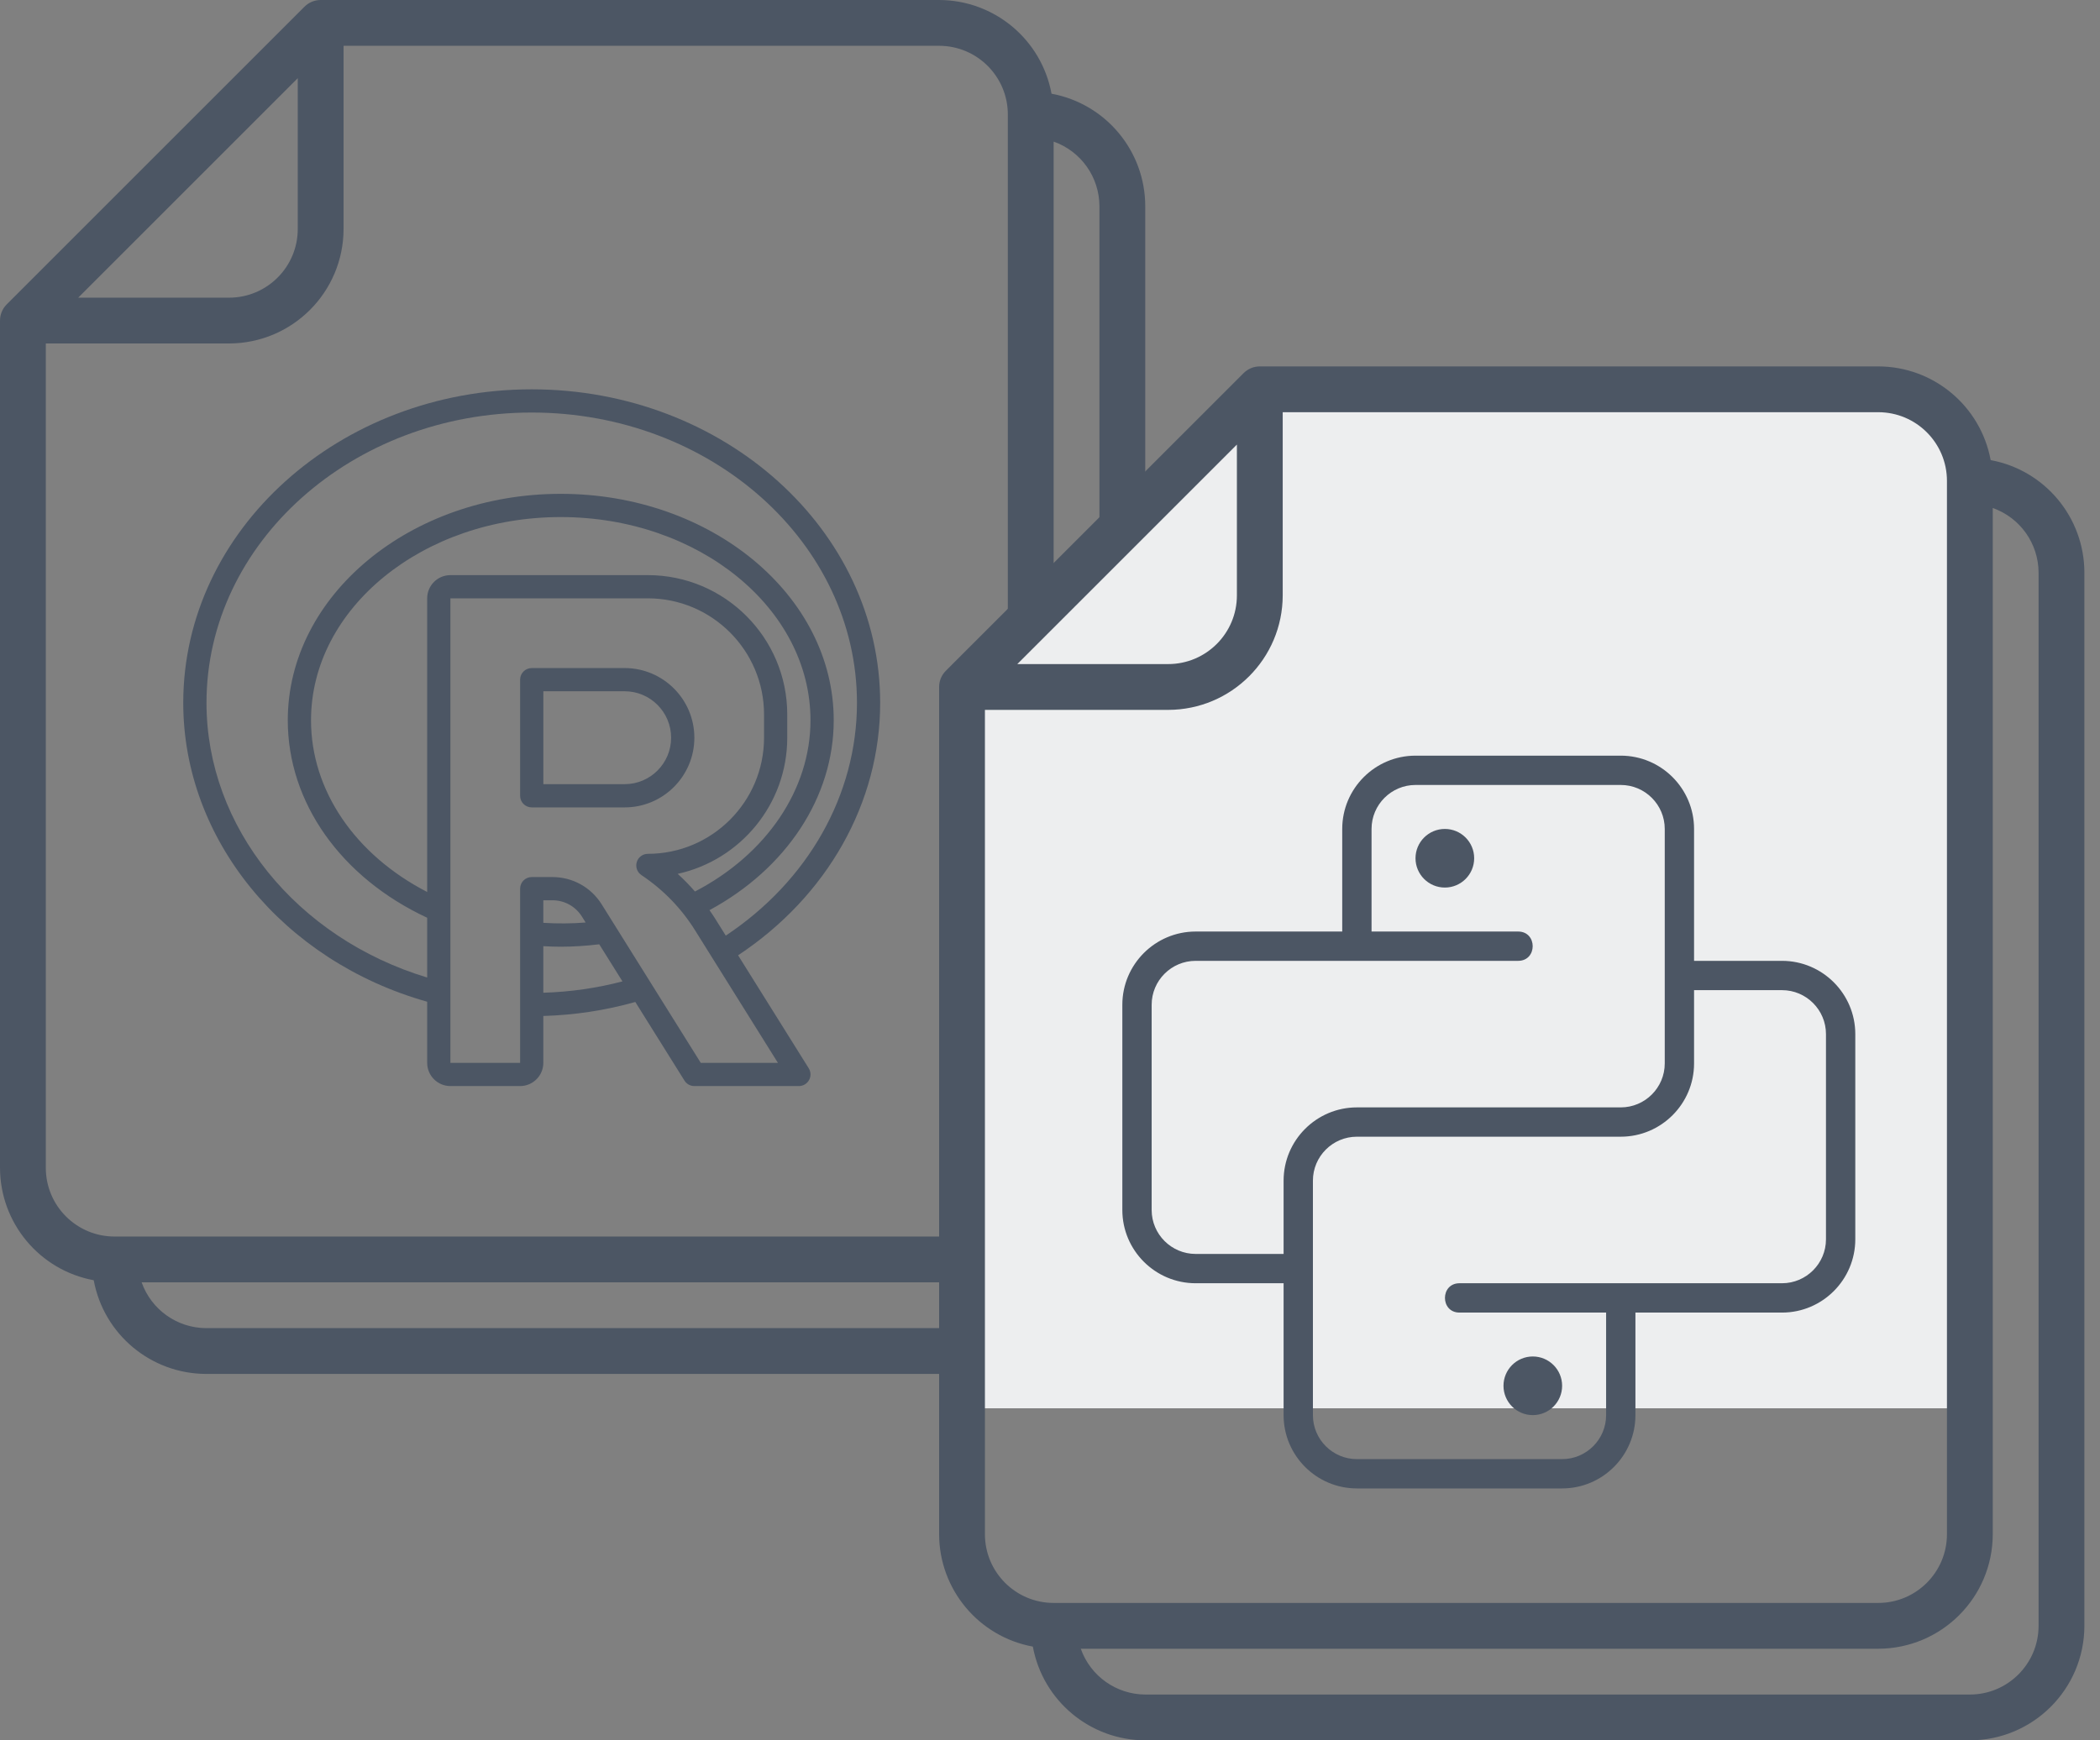 <svg width="76" height="63" viewBox="0 0 76 63" fill="none" xmlns="http://www.w3.org/2000/svg">
<rect x="0" y="0" width="76" height="63" fill="#808080" stroke="none"/>
<path d="M25.129 26.706C25.129 25.315 23.998 24.184 22.607 24.184H19.244C19.012 24.184 18.823 24.372 18.823 24.604V28.808C18.823 29.04 19.012 29.228 19.244 29.228H22.607C23.998 29.228 25.129 28.097 25.129 26.706ZM22.607 28.387H19.664V25.024H22.607C23.534 25.024 24.288 25.779 24.288 26.706C24.288 27.633 23.534 28.387 22.607 28.387Z" fill="#4C5664"/>
<path d="M19.243 14.094C12.289 14.094 6.632 19.185 6.632 25.444C6.632 30.392 10.248 34.793 15.46 36.263V38.476C15.46 38.939 15.837 39.316 16.3 39.316H18.823C19.286 39.316 19.663 38.939 19.663 38.476V36.779C20.802 36.745 21.918 36.575 22.992 36.272L24.772 39.119C24.849 39.242 24.983 39.316 25.128 39.316H28.912C29.064 39.316 29.205 39.233 29.28 39.099C29.354 38.966 29.349 38.803 29.269 38.673L26.712 34.582C29.938 32.447 31.854 29.063 31.854 25.444C31.854 19.185 26.197 14.094 19.243 14.094ZM15.46 21.66V32.29C12.851 30.945 11.256 28.612 11.256 26.075C11.256 22.018 15.31 18.718 20.294 18.718C25.278 18.718 29.332 22.018 29.332 26.075C29.332 28.58 27.737 30.928 25.151 32.273C24.955 32.048 24.748 31.833 24.525 31.634C26.79 31.138 28.491 29.116 28.491 26.705V25.864C28.491 23.083 26.229 20.82 23.447 20.82H16.3C15.837 20.82 15.46 21.197 15.46 21.66ZM19.663 35.938V34.252C19.872 34.264 20.083 34.272 20.294 34.272C20.768 34.272 21.233 34.238 21.687 34.184L22.527 35.527C21.6 35.77 20.641 35.907 19.663 35.938ZM19.663 33.407V32.59H19.993C20.43 32.59 20.83 32.812 21.062 33.183L21.194 33.395C20.689 33.436 20.171 33.438 19.663 33.407ZM25.361 38.476L21.775 32.737C21.388 32.119 20.722 31.75 19.993 31.75H19.243C19.011 31.75 18.823 31.938 18.823 32.17V38.476H16.3V21.66H23.447C25.765 21.66 27.651 23.546 27.651 25.864V26.705C27.651 29.023 25.765 30.909 23.447 30.909C23.262 30.909 23.098 31.03 23.045 31.207C22.991 31.385 23.06 31.576 23.214 31.679C24 32.204 24.654 32.876 25.155 33.678L28.153 38.476H25.361ZM26.266 33.87L25.868 33.233C25.807 33.135 25.741 33.042 25.676 32.948C28.461 31.445 30.173 28.852 30.173 26.075C30.173 21.555 25.741 17.877 20.294 17.877C14.847 17.877 10.415 21.555 10.415 26.075C10.415 29.057 12.343 31.771 15.46 33.223V35.387C10.733 33.957 7.473 29.942 7.473 25.444C7.473 19.649 12.753 14.934 19.243 14.934C25.733 14.934 31.014 19.649 31.014 25.444C31.014 28.771 29.245 31.89 26.266 33.87Z" fill="#4C5664"/>
<path d="M7.461 49.737H37.303C39.591 49.734 41.445 47.88 41.447 45.592V7.461C41.444 5.465 40.018 3.755 38.055 3.392C37.693 1.429 35.983 0.004 33.987 0H11.605C11.385 4.69516e-05 11.175 0.087 11.019 0.243L0.243 11.019C0.087 11.175 4.69516e-05 11.385 0 11.605V42.276C0.004 44.272 1.429 45.982 3.392 46.345C3.755 48.308 5.465 49.733 7.461 49.737ZM39.789 7.461V45.592C39.789 46.966 38.676 48.079 37.303 48.079H7.461C6.41 48.075 5.476 47.411 5.126 46.421H33.987C36.275 46.418 38.129 44.564 38.132 42.276V5.126C39.122 5.476 39.785 6.41 39.789 7.461ZM10.776 2.83V8.289C10.776 9.663 9.663 10.776 8.289 10.776H2.83L10.776 2.83ZM1.658 42.276V12.434H8.289C10.577 12.431 12.431 10.577 12.434 8.289V1.658H33.987C35.36 1.658 36.474 2.771 36.474 4.145V42.276C36.474 43.65 35.36 44.763 33.987 44.763H4.145C2.771 44.763 1.658 43.65 1.658 42.276Z" fill="#4C5664"/>
<path d="M35.23 50.98V25.283V24.868L46.007 14.092H68.803L71.29 17.408V50.98H35.23Z" fill="#EDEEEF"/>
<path d="M41.448 63.001H71.29C73.578 62.998 75.432 61.144 75.435 58.856V20.724C75.431 18.728 74.005 17.018 72.043 16.656C71.68 14.693 69.97 13.267 67.974 13.264H45.593C45.373 13.264 45.162 13.351 45.007 13.507L34.23 24.283C34.075 24.438 33.987 24.649 33.987 24.869V55.54C33.991 57.536 35.416 59.246 37.379 59.608C37.742 61.571 39.452 62.997 41.448 63.001ZM73.777 20.724V58.856C73.777 60.229 72.663 61.343 71.29 61.343H41.448C40.398 61.338 39.464 60.675 39.114 59.685H67.974C70.262 59.682 72.116 57.828 72.119 55.54V18.39C73.109 18.74 73.772 19.674 73.777 20.724ZM44.764 16.094V21.553C44.764 22.927 43.65 24.04 42.277 24.04H36.817L44.764 16.094ZM35.645 55.54V25.698H42.277C44.565 25.695 46.419 23.841 46.422 21.553V14.922H67.974C69.348 14.922 70.461 16.035 70.461 17.408V55.54C70.461 56.913 69.348 58.027 67.974 58.027H38.132C36.759 58.027 35.645 56.913 35.645 55.54Z" fill="#4C5664"/>
<path d="M52.29 32.13C52.876 32.13 53.351 31.655 53.351 31.069C53.351 30.483 52.876 30.008 52.29 30.008C51.704 30.008 51.228 30.483 51.228 31.069C51.228 31.655 51.704 32.13 52.29 32.13Z" fill="#4C5664"/>
<path d="M64.492 34.783H61.309V30.008C61.309 28.545 60.119 27.355 58.656 27.355H51.229C49.766 27.355 48.576 28.545 48.576 30.008V33.722H43.271C41.808 33.722 40.618 34.912 40.618 36.374V43.802C40.618 45.264 41.808 46.454 43.271 46.454H46.454V51.229C46.454 52.692 47.644 53.882 49.107 53.882H56.534C57.997 53.882 59.187 52.692 59.187 51.229V47.516H64.492C65.954 47.516 67.144 46.325 67.144 44.863V37.435C67.144 35.973 65.954 34.783 64.492 34.783ZM41.679 43.802V36.374C41.679 35.497 42.393 34.783 43.271 34.783H54.942C55.644 34.783 55.645 33.722 54.942 33.722H49.637V30.008C49.637 29.131 50.351 28.416 51.229 28.416H58.656C59.534 28.416 60.248 29.131 60.248 30.008V38.496C60.248 39.374 59.534 40.088 58.656 40.088H49.107C47.644 40.088 46.454 41.278 46.454 42.741V45.393H43.271C42.393 45.393 41.679 44.679 41.679 43.802ZM66.083 44.863C66.083 45.74 65.369 46.454 64.492 46.454H52.82C52.118 46.454 52.118 47.516 52.82 47.516H58.126V51.229C58.126 52.107 57.411 52.821 56.534 52.821H49.107C48.229 52.821 47.515 52.107 47.515 51.229V45.924V42.741C47.515 41.863 48.229 41.149 49.107 41.149H58.656C60.119 41.149 61.309 39.959 61.309 38.496V35.844H64.492C65.369 35.844 66.083 36.558 66.083 37.435V44.863Z" fill="#4C5664"/>
<path d="M55.473 51.228C56.059 51.228 56.534 50.752 56.534 50.166C56.534 49.581 56.059 49.105 55.473 49.105C54.887 49.105 54.412 49.581 54.412 50.166C54.412 50.752 54.887 51.228 55.473 51.228Z" fill="#4C5664"/>
</svg>
